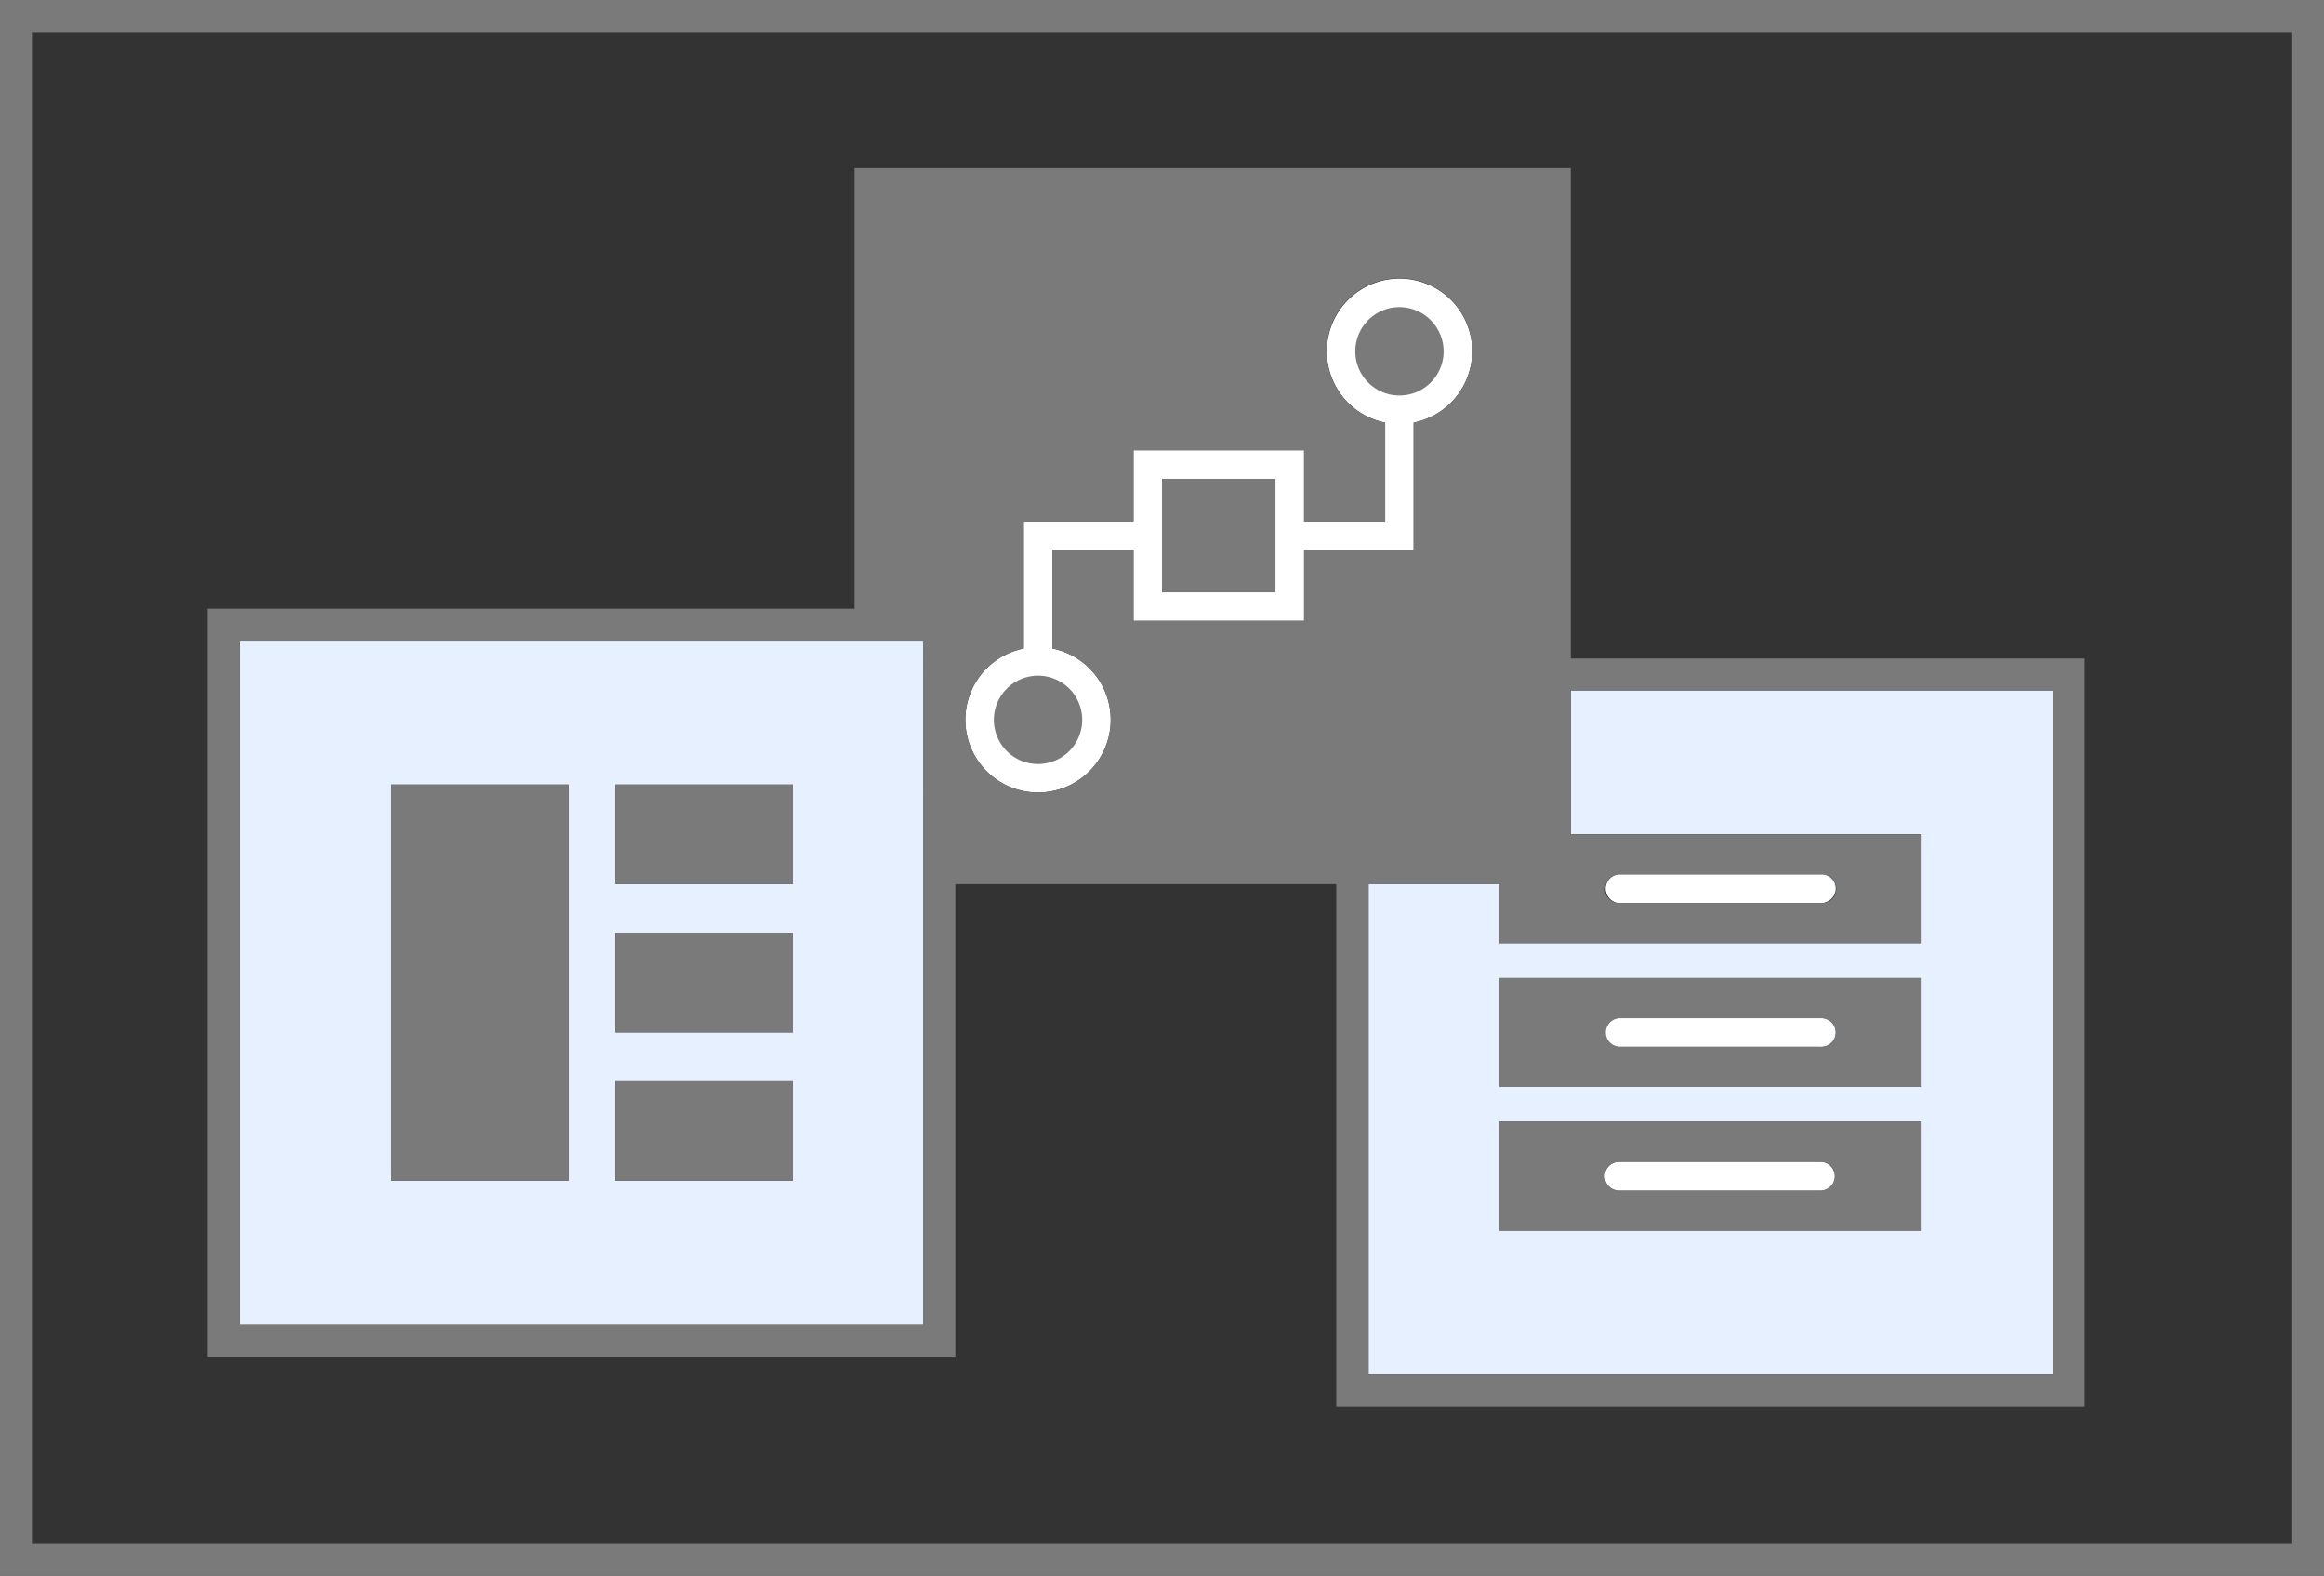 <svg id="Layer_1" data-name="Layer 1" xmlns="http://www.w3.org/2000/svg" viewBox="0 0 290.98 197.28"><rect x="0" y="0" width="290.98" height="197.28" fill="#333333" stroke="none"/><defs><style>.cls-1{fill:#fff;}.cls-2{fill:#e6f0ff;}.cls-3{fill:#7a7a7a;}</style></defs><path class="cls-1" d="M184.33,44A9.12,9.12,0,0,1,177,52.9V68.83H163.28v8.89H141.92V68.83H131.76V81.18a9.1,9.1,0,1,1-3.58,0V65.26h13.74v-8.9h21.36v8.9h10.15V52.9A9.1,9.1,0,1,1,184.33,44Z"/><path class="cls-2" d="M30,80.2v85.62h85.62V80.2ZM71.2,147.81H49V98.21H71.2Zm28.08,0H77.07V135.35H99.28Zm0-18.57H77.07V116.78H99.28Zm0-18.57H77.07V98.21H99.28Z"/><path class="cls-3" d="M0,0V197.28H291V0ZM287,193.28H4V4H287Z"/><path class="cls-2" d="M202.72,113a1.79,1.79,0,0,1,0-3.57h25.21a1.79,1.79,0,1,1,0,3.57Z"/><path class="cls-2" d="M200.94,129.24a1.78,1.78,0,0,1,1.78-1.78h25.21a1.79,1.79,0,1,1,0,3.57H202.72A1.79,1.79,0,0,1,200.94,129.24Z"/><path class="cls-2" d="M196.67,86.43v18h43.92v13.63H187.73v-7.4H171.35v61.39H257V86.43Zm43.92,67.62H187.73V140.41h52.86Zm0-18H187.73V122.43h52.86Zm-37.87,13h25.21a1.79,1.79,0,0,0,0-3.58H202.72a1.79,1.79,0,0,0,0,3.58Z"/><path class="cls-1" d="M229.72,111.26a1.79,1.79,0,0,1-1.79,1.78H202.72a1.79,1.79,0,0,1,0-3.57h25.21A1.79,1.79,0,0,1,229.72,111.26Z"/><path class="cls-1" d="M229.72,129.24a1.79,1.79,0,0,1-1.79,1.79H202.72a1.79,1.79,0,0,1,0-3.57h25.21A1.79,1.79,0,0,1,229.72,129.24Z"/><path class="cls-1" d="M229.72,147.23a1.79,1.79,0,0,1-1.79,1.79H202.72a1.79,1.79,0,0,1,0-3.58h25.21A1.79,1.79,0,0,1,229.72,147.23Z"/><rect class="cls-3" x="77.07" y="98.21" width="22.21" height="12.46"/><rect class="cls-3" x="49" y="98.21" width="22.2" height="49.6"/><rect class="cls-3" x="77.07" y="116.78" width="22.21" height="12.46"/><rect class="cls-3" x="77.07" y="135.35" width="22.21" height="12.46"/><rect class="cls-3" x="145.49" y="59.94" width="14.21" height="14.21"/><path class="cls-3" d="M124.44,90.11A5.53,5.53,0,1,0,130,84.58,5.54,5.54,0,0,0,124.44,90.11Z"/><path class="cls-3" d="M175.21,38.45A5.53,5.53,0,1,0,180.75,44,5.54,5.54,0,0,0,175.21,38.45Z"/><path class="cls-3" d="M196.67,82.43V21.05H107V76.2H26v93.62h93.62V110.67h47.69v65.39H261V82.43Zm-81,83.39H30V80.2h85.62Zm47.62-97v8.89H141.92V68.83H131.76V81.18a9.1,9.1,0,1,1-3.58,0V65.26h13.74v-8.9h21.36v8.9h10.15V52.9a9.12,9.12,0,1,1,3.57,0V68.83ZM257,172.06H171.35V110.67h16.38v7.4h52.86V104.44H196.67v-18H257Zm-56-60.8a1.79,1.79,0,0,1,1.78-1.79h25.21a1.79,1.79,0,1,1,0,3.57H202.72A1.78,1.78,0,0,1,200.94,111.26Z"/><path class="cls-3" d="M187.73,140.41v13.64h52.86V140.41Zm40.2,8.61H202.72a1.79,1.79,0,0,1,0-3.58h25.21a1.79,1.79,0,0,1,0,3.58Z"/><path class="cls-3" d="M187.73,122.43v13.63h52.86V122.43Zm40.2,8.6H202.72a1.79,1.79,0,0,1,0-3.57h25.21a1.79,1.79,0,1,1,0,3.57Z"/></svg>